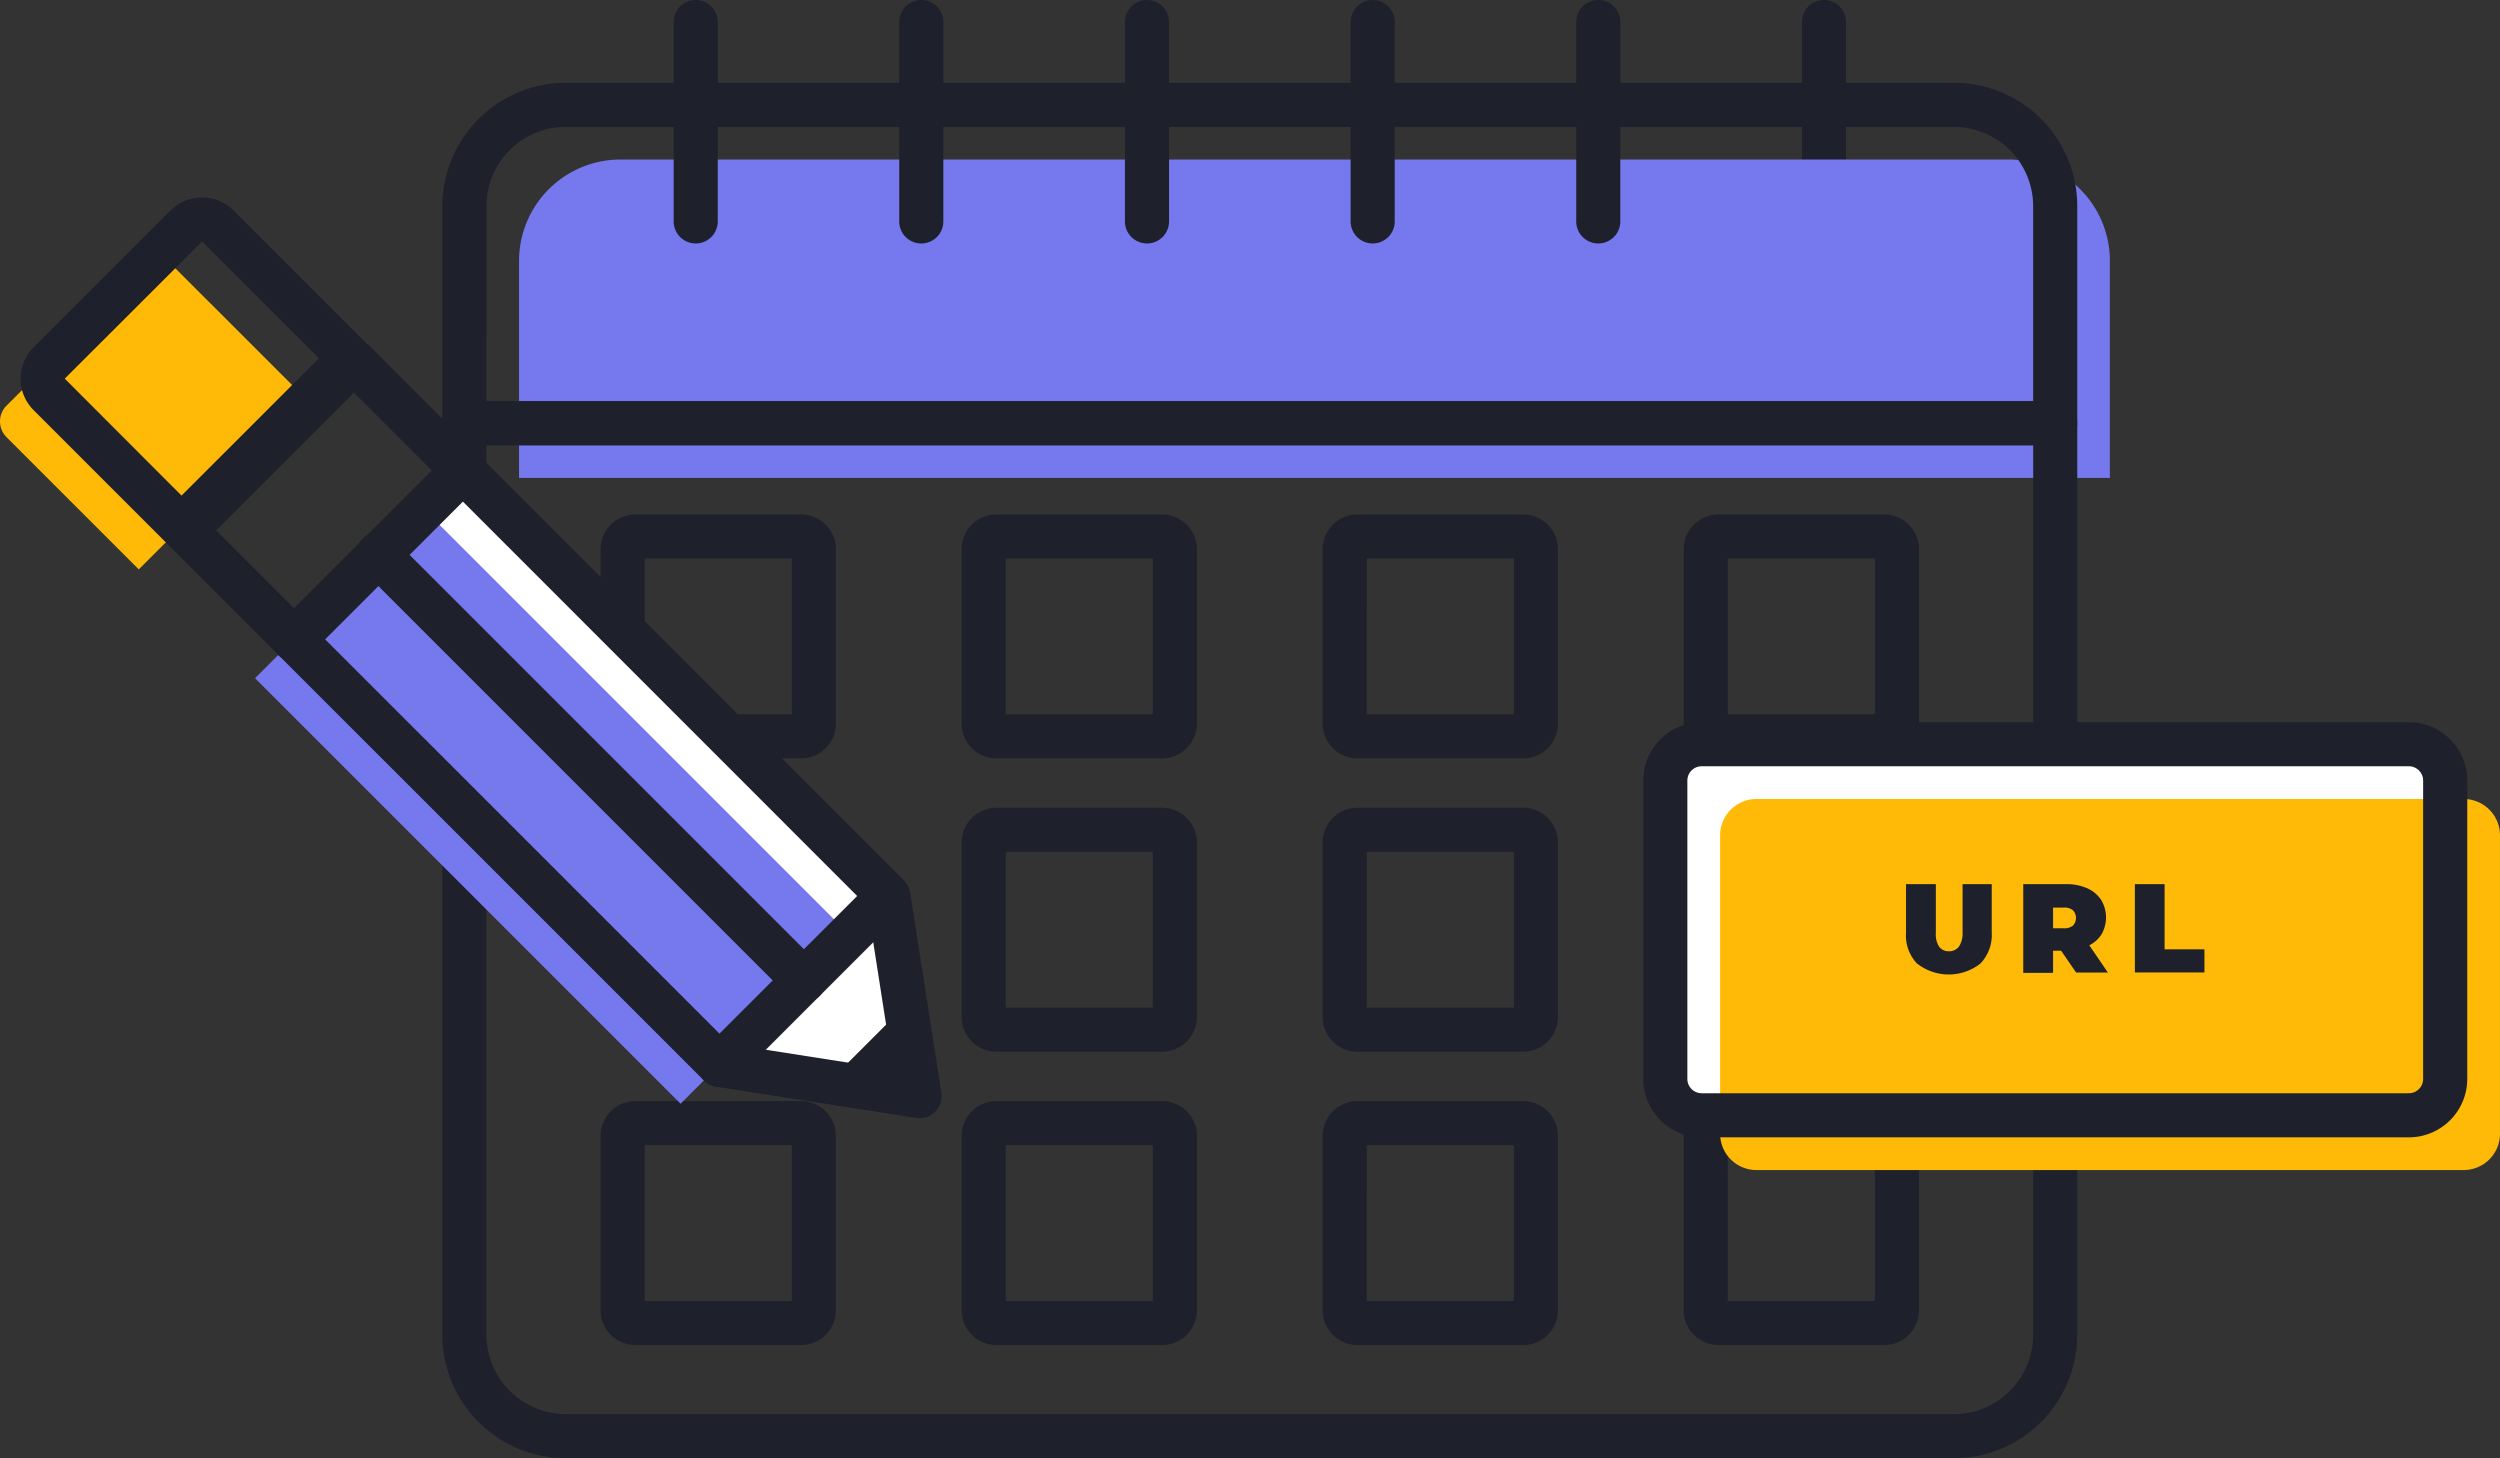 <svg xmlns="http://www.w3.org/2000/svg" width="198.951" height="116.044" viewBox="0 0 198.951 116.044"><rect x="0" y="0" width="198.951" height="116.044" fill="#333333" stroke="none"/><defs><clipPath id="a"><path fill="none" d="M0 0h198.951v116.044H0z"/></clipPath></defs><g transform="translate(0 .001)" clip-path="url(#a)"><path d="M145.153 19.374a1.755 1.755 0 0 1-1.755-1.755V1.754a1.755 1.755 0 0 1 3.51 0v15.865a1.755 1.755 0 0 1-1.755 1.755m-81.4 40.979h-13.19a2.771 2.771 0 0 1-2.769-2.767v-13.88a2.77 2.77 0 0 1 2.769-2.766h13.19a2.769 2.769 0 0 1 2.767 2.766v13.879a2.77 2.77 0 0 1-2.767 2.767m-12.449-3.51h11.709V44.449H51.304Zm12.449-12.393Zm28.732 15.904H79.294a2.771 2.771 0 0 1-2.769-2.767v-13.88a2.77 2.77 0 0 1 2.769-2.766h13.19a2.769 2.769 0 0 1 2.767 2.766v13.879a2.77 2.77 0 0 1-2.767 2.767m-12.448-3.51h11.707V44.449H80.036Zm12.449-12.393Zm28.73 15.904h-13.19a2.771 2.771 0 0 1-2.769-2.767v-13.88a2.77 2.77 0 0 1 2.769-2.766h13.19a2.77 2.77 0 0 1 2.767 2.766v13.879a2.771 2.771 0 0 1-2.767 2.767m-12.448-3.51h11.707V44.449h-11.708Zm12.448-12.393Zm28.732 15.904h-13.192a2.771 2.771 0 0 1-2.767-2.767v-13.88a2.77 2.77 0 0 1 2.767-2.766h13.191a2.77 2.77 0 0 1 2.767 2.766v13.879a2.771 2.771 0 0 1-2.767 2.767m-12.449-3.51h11.706V44.449h-11.705Zm12.45-12.393ZM92.485 83.694H79.294a2.77 2.77 0 0 1-2.769-2.767V67.046a2.77 2.77 0 0 1 2.769-2.765h13.19a2.769 2.769 0 0 1 2.768 2.765v13.88a2.769 2.769 0 0 1-2.767 2.767m-12.449-3.508h11.707v-12.4H80.036Zm12.448-12.4Zm28.731 15.909h-13.19a2.77 2.77 0 0 1-2.769-2.767V67.046a2.77 2.77 0 0 1 2.769-2.767h13.19a2.77 2.77 0 0 1 2.767 2.767v13.88a2.77 2.77 0 0 1-2.767 2.767m-12.449-3.508h11.708v-12.4h-11.708Zm12.448-12.4Zm28.733 15.909h-13.192a2.77 2.77 0 0 1-2.767-2.767V67.046a2.77 2.77 0 0 1 2.767-2.767h13.191a2.77 2.77 0 0 1 2.767 2.767v13.88a2.77 2.77 0 0 1-2.767 2.767m-12.449-3.509h11.706v-12.4h-11.705Zm12.449-12.4Zm-86.193 39.253h-13.19a2.771 2.771 0 0 1-2.769-2.763V90.39a2.77 2.77 0 0 1 2.769-2.766h13.19a2.769 2.769 0 0 1 2.767 2.766v13.884a2.77 2.77 0 0 1-2.767 2.767m-12.449-3.51h11.709V91.133H51.304Zm12.449-12.398Zm28.732 15.904H79.294a2.771 2.771 0 0 1-2.768-2.763V90.39a2.77 2.77 0 0 1 2.768-2.766h13.19a2.769 2.769 0 0 1 2.767 2.766v13.884a2.77 2.77 0 0 1-2.767 2.767m-12.448-3.51h11.707V91.133H80.036Zm12.449-12.398Zm28.73 15.904h-13.19a2.771 2.771 0 0 1-2.769-2.763V90.39a2.77 2.77 0 0 1 2.769-2.766h13.19a2.77 2.77 0 0 1 2.767 2.766v13.884a2.771 2.771 0 0 1-2.767 2.767m-12.448-3.51h11.707V91.133h-11.708Zm12.448-12.398Zm28.732 15.904h-13.192a2.771 2.771 0 0 1-2.767-2.767V90.39a2.77 2.77 0 0 1 2.767-2.766h13.191a2.77 2.77 0 0 1 2.767 2.766v13.884a2.771 2.771 0 0 1-2.767 2.767m-12.449-3.51h11.706V91.133h-11.705Zm12.449-12.394Z" fill="#1e212b"/><path d="M167.905 20.766v17.265h-126.6V20.766a8.073 8.073 0 0 1 8.072-8.072h110.459a8.064 8.064 0 0 1 8.069 8.057Z" fill="#7678ed"/><path d="M163.553 35.431H36.954a1.753 1.753 0 0 1-1.754-1.754V16.414a9.838 9.838 0 0 1 9.827-9.827h110.464a9.818 9.818 0 0 1 9.818 9.81v17.282a1.753 1.753 0 0 1-1.755 1.754M38.709 31.924H161.8V16.398a6.317 6.317 0 0 0-6.31-6.3H45.033a6.326 6.326 0 0 0-6.325 6.317Z" fill="#1e212b"/><path d="M155.492 116.046H45.033a9.845 9.845 0 0 1-9.833-9.835V33.679a1.753 1.753 0 0 1 1.754-1.756h126.6a1.753 1.753 0 0 1 1.755 1.754v72.534a9.836 9.836 0 0 1-9.817 9.835M38.709 35.434v70.777a6.333 6.333 0 0 0 6.325 6.325h110.451a6.327 6.327 0 0 0 6.317-6.323V35.434Zm16.656-16.06a1.755 1.755 0 0 1-1.755-1.755V1.754a1.755 1.755 0 0 1 3.51 0v15.865a1.755 1.755 0 0 1-1.755 1.755m17.951 0a1.755 1.755 0 0 1-1.755-1.755V1.754a1.755 1.755 0 0 1 3.51 0v15.865a1.755 1.755 0 0 1-1.755 1.755m17.962 0a1.755 1.755 0 0 1-1.755-1.755V1.754a1.755 1.755 0 1 1 3.51 0v15.865a1.755 1.755 0 0 1-1.755 1.755m17.961 0a1.754 1.754 0 0 1-1.755-1.755V1.754a1.754 1.754 0 1 1 3.509 0v15.865a1.755 1.755 0 0 1-1.754 1.755m17.952 0a1.755 1.755 0 0 1-1.755-1.755V1.754a1.755 1.755 0 0 1 3.51 0v15.865a1.755 1.755 0 0 1-1.755 1.755" fill="#1e212b"/><path d="M135.415 59.224h56.279a2.892 2.892 0 0 1 2.893 2.891V85.86a2.892 2.892 0 0 1-2.893 2.891h-56.279a2.891 2.891 0 0 1-2.891-2.891V62.115a2.891 2.891 0 0 1 2.891-2.891" fill="#fff"/><path d="M139.779 63.584h56.279a2.892 2.892 0 0 1 2.893 2.891v23.746a2.892 2.892 0 0 1-2.893 2.891h-56.279a2.891 2.891 0 0 1-2.891-2.891V66.476a2.891 2.891 0 0 1 2.891-2.892" fill="#ffba08"/><path d="M191.697 90.507h-56.279a4.652 4.652 0 0 1-4.646-4.648V62.115a4.65 4.65 0 0 1 4.646-4.645h56.279a4.651 4.651 0 0 1 4.648 4.645v23.747a4.653 4.653 0 0 1-4.648 4.648m-56.279-29.531a1.138 1.138 0 0 0-1.137 1.136v23.747a1.139 1.139 0 0 0 1.137 1.137h56.279a1.139 1.139 0 0 0 1.137-1.137V62.115a1.138 1.138 0 0 0-1.137-1.136Z" fill="#1e212b"/><path d="m70.693 72.507-2.783 1.446-9.879 10.176 4.678 1.468 9.99 1.554-1.036-9.658" fill="#fff"/><path fill="#fff" d="M23.396 50.881 36.84 37.437 70.704 71.3 57.26 84.745z"/><path fill="#7678ed" d="M20.295 53.97 33.74 40.528 67.603 74.39 54.16 87.835z"/><path d="M73.178 88.985a1.729 1.729 0 0 1-.271-.022l-15.92-2.484a1.765 1.765 0 0 1-.973-.5L13.476 43.448a1.757 1.757 0 0 1 0-2.482L26.923 27.52a1.757 1.757 0 0 1 2.482 0l42.533 42.54a1.76 1.76 0 0 1 .493.969l2.483 15.931a1.755 1.755 0 0 1-1.734 2.025m-15.085-5.891 12.98 2.03-2.025-12.985-40.887-40.9L17.2 42.206Z" fill="#1e212b"/><path d="M57.259 86.494a1.754 1.754 0 0 1-1.242-3L69.456 70.06a1.756 1.756 0 0 1 2.482 2.483L58.501 85.98a1.75 1.75 0 0 1-1.242.513m14.798-6.492 1.121 7.229-7.222-1.129Z" fill="#1e212b"/><path d="m.519 32.283 10.934-10.934a1.77 1.77 0 0 1 2.5 0l10.528 10.524-13.438 13.438L.519 34.787a1.77 1.77 0 0 1 0-2.504Z" fill="#ffba08"/><path d="M14.443 43.679a1.75 1.75 0 0 1-1.242-.513L2.671 32.635a3.526 3.526 0 0 1 0-4.986l10.934-10.935a3.55 3.55 0 0 1 4.966.022L29.1 27.267a1.755 1.755 0 0 1 0 2.482L15.681 43.165a1.749 1.749 0 0 1-1.24.513m1.644-24.461L5.154 30.132l9.293 9.306 10.934-10.931ZM3.913 28.89Zm19.479 23.747a1.754 1.754 0 0 1-1.242-3l13.447-13.441a1.755 1.755 0 0 1 2.482 2.482L24.631 52.123a1.75 1.75 0 0 1-1.242.513" fill="#1e212b"/><path d="M63.976 79.775a1.75 1.75 0 0 1-1.241-.515L28.877 45.404a1.756 1.756 0 1 1 2.483-2.482l33.858 33.857a1.754 1.754 0 0 1-1.242 3m88.606-3.073a3.246 3.246 0 0 1-.9-2.482v-3.865h2.373v3.866a1.842 1.842 0 0 0 .271 1.13.962.962 0 0 0 .774.348.979.979 0 0 0 .773-.348 1.84 1.84 0 0 0 .309-1.13v-3.866h2.321v3.866a3.269 3.269 0 0 1-.9 2.451 4.073 4.073 0 0 1-5.041 0Zm11.444-1.047h-.641v1.762h-2.374v-7.062h3.386a4.057 4.057 0 0 1 1.693.324 2.575 2.575 0 0 1 1.114.92 2.708 2.708 0 0 1 .053 2.722 2.423 2.423 0 0 1-.989.9l1.476 2.166h-2.528Zm.943-3.217a1.045 1.045 0 0 0-.727-.216h-.857v1.647h.857a1.094 1.094 0 0 0 .727-.216.889.889 0 0 0 0-1.214m4.925-2.084h2.366v5.188h3.17v1.84h-5.536Z" fill="#1e212b"/></g></svg>
